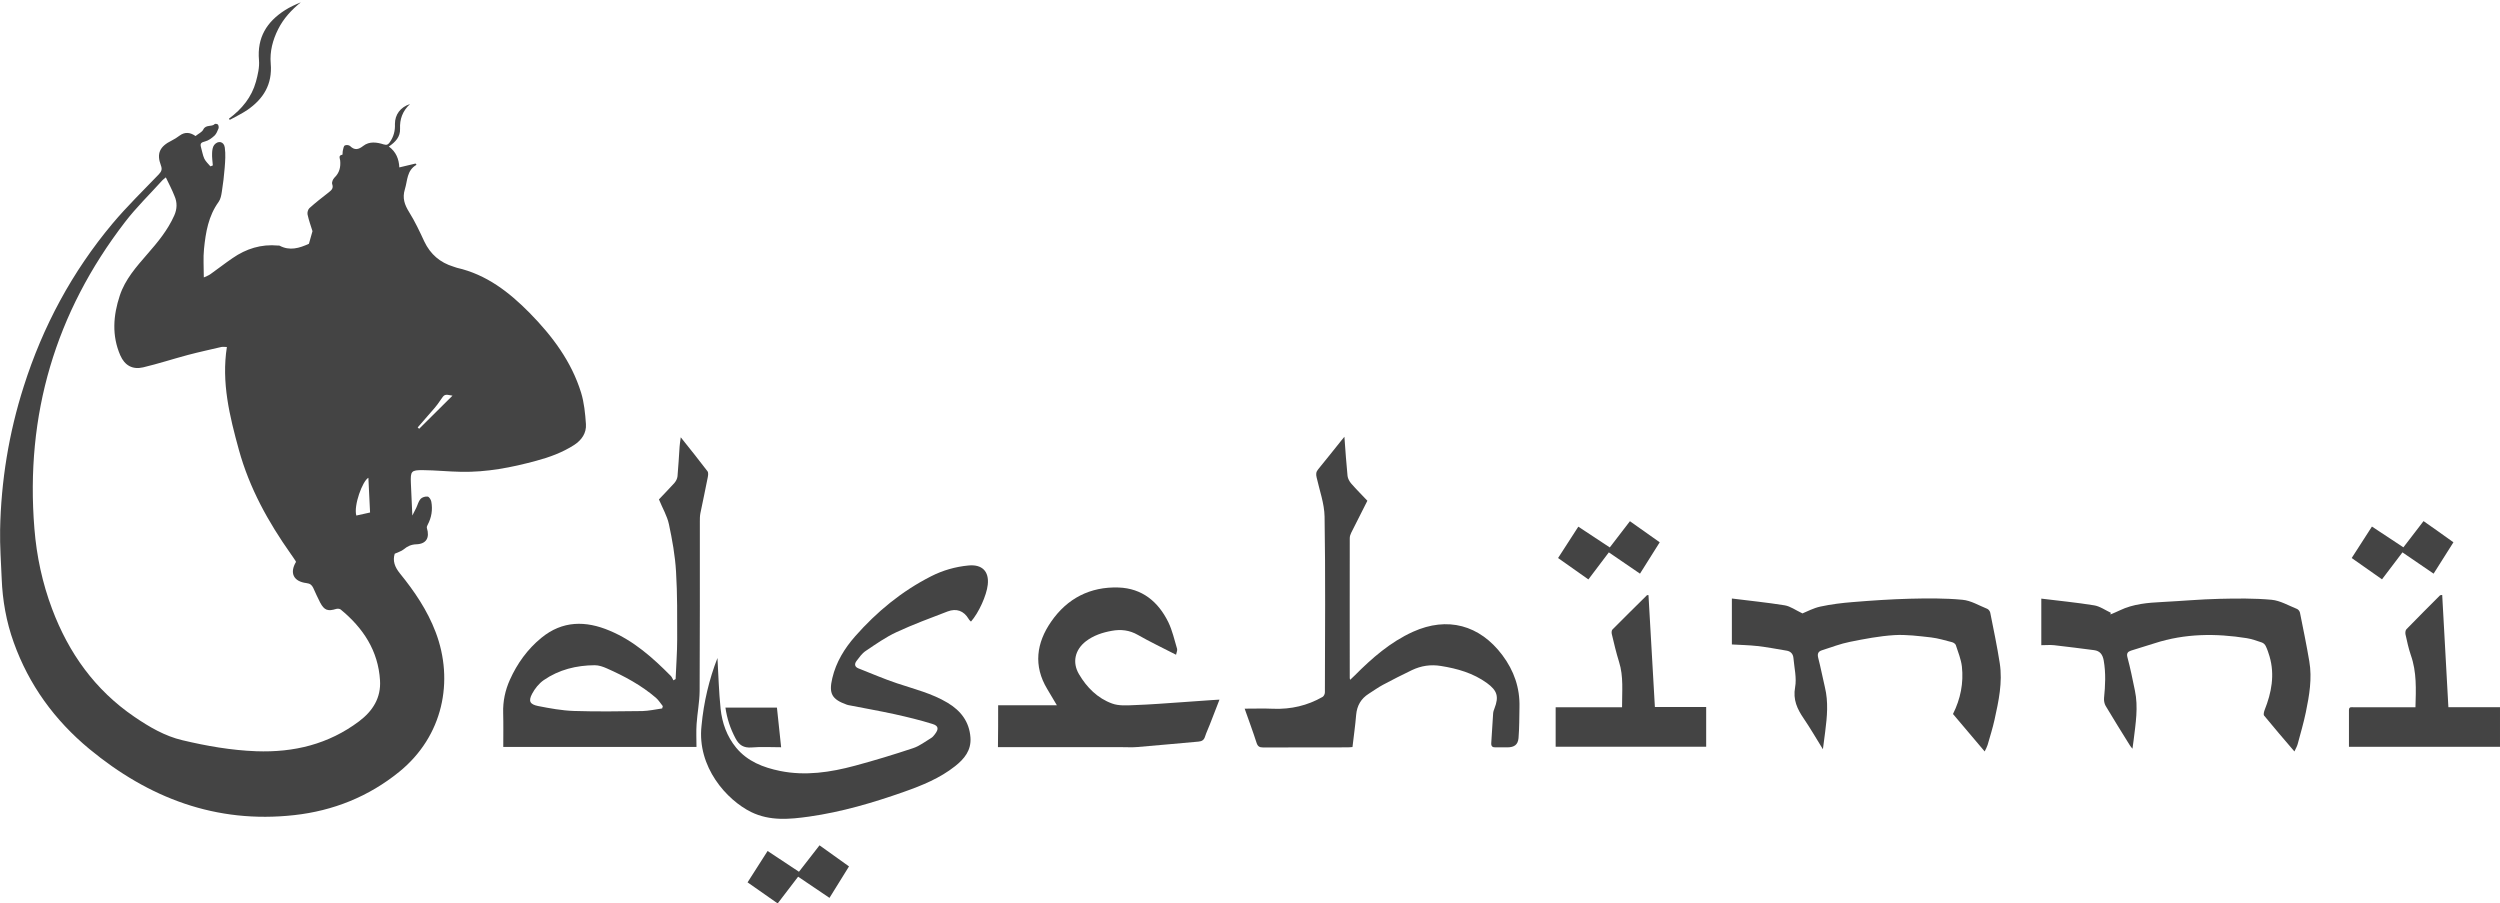 <?xml version="1.0" encoding="utf-8"?>
<!-- Generator: Adobe Illustrator 25.1.0, SVG Export Plug-In . SVG Version: 6.00 Build 0)  -->
<svg version="1.1" id="Ebene_1" xmlns="http://www.w3.org/2000/svg" xmlns:xlink="http://www.w3.org/1999/xlink" x="0px" y="0px"
	 viewBox="0 0 2383.4 861.3" style="enable-background:new 0 0 2383.4 861.3;" xml:space="preserve">
<style type="text/css">
	.st0{fill:#444444;}
</style>
<g>
	<path class="st0" d="M390.9,99.2c-7.2,6.7-9.9,14.5-9.5,23.6c0.3,7.7-4.4,12.6-10.7,16.9c6.9,5,9.6,11.9,10,19.9
		c5.5-1.3,10.5-2.5,15.5-3.7c0.3,0.4,0.6,0.8,0.9,1.2c-9.4,5.4-8.5,14.9-11.1,23.3c-2.6,8.5-0.3,14.8,4.1,21.9
		c5.5,8.8,10,18.4,14.4,27.9c5.8,12.2,15,20.1,27.8,24c1.1,0.3,2.2,0.8,3.3,1.1c28.1,6.4,49.7,23.1,69.4,43.1
		c21.6,22,39.8,46.2,49,76c2.9,9.5,3.9,19.8,4.6,29.9c0.6,8.5-4,15.2-11.2,19.9c-11.2,7.2-23.5,11.7-36.2,15.1
		c-23.5,6.4-47.2,11-71.7,10.5c-12.1-0.2-24.2-1.5-36.4-1.6c-11.1-0.1-11.8,1.1-11.4,12.1c0.4,10.4,0.9,20.7,1.4,31.2
		c1.1-2.2,2.4-4.7,3.7-7.3c1.4-2.9,2.1-6.2,4.1-8.5c1.4-1.6,4.6-2.6,6.8-2.3c1.4,0.2,3.2,3,3.5,4.9c1.4,7.7,0.2,15.2-3.6,22.2
		c-0.5,0.9-0.9,2.1-0.6,3c2.8,9.2-0.6,15.1-10.1,15.4c-4.9,0.2-8.4,1.8-12,4.8c-2.3,1.9-5.5,2.7-8.6,4.2c-2.1,6.8,0,12.6,4.9,18.7
		c13.9,17.1,26.2,35.2,34.1,56c17.7,46.4,7.2,99.3-34.8,133.3c-29.1,23.6-62.9,37.1-100,41.2C206,785.4,141.7,760.8,85,713.9
		C52.1,686.6,27.6,653,13.1,612.5c-7.1-19.7-10.7-40.1-11.5-61c-0.6-15.5-1.8-30.9-1.5-46.4C1,458.6,8.4,413,22.6,368.5
		c18.2-57.3,46.1-109.3,84.7-155.4c13.8-16.4,29.2-31.4,44.1-46.9c2.6-2.8,3.4-4.8,2-8.5c-4.3-11.4-1.1-18.1,10.3-23.7
		c2.6-1.3,5.1-2.9,7.5-4.7c5.4-4,10.5-2.9,15.2,0.4c2.7-2.2,6.2-3.7,7.4-6.2c2.5-5.1,8-2.2,11-5.3c0.4-0.4,2.6,0,3,0.6
		c0.6,0.9,0.9,2.6,0.5,3.7c-1,2.4-2,5.1-3.8,6.8c-2.6,2.4-5.7,4.7-8.9,5.5c-3.5,0.9-5.1,1.7-4,5.5c1.1,3.6,1.6,7.6,3.2,11
		c1.3,2.7,3.8,4.9,5.8,7.3c0.8-0.3,1.6-0.6,2.3-0.9c-0.3-3.9-0.9-7.9-0.7-11.8c0.1-2.6,0.5-5.8,2-7.7c3.7-4.6,9.4-3.3,10.1,2.5
		c0.9,6.3,0.4,12.9-0.1,19.3c-0.6,7.6-1.5,15.2-2.7,22.7c-0.5,3.4-1.2,7.2-3.1,9.8c-9.7,13.4-12.3,28.9-13.9,44.7
		c-0.9,8.7-0.2,17.6-0.2,27.3c2.1-1,4.5-1.8,6.4-3.2c7.1-5,13.9-10.4,21-15.2c13-9,27.3-13.5,43.3-12c0.5,0.1,1.1-0.1,1.5,0.1
		c9.7,5.2,18.9,2.4,28-1.8c1-3.7,2.2-7.9,3.4-12c-1.5-4.9-3.5-10.3-4.7-15.9c-0.4-1.9,0.4-4.8,1.8-6.1c5.9-5.3,12.2-10.2,18.5-15.1
		c2.6-2.1,4.6-3.8,3.2-7.8c-0.6-1.7,0.7-4.7,2.1-6.1c4.8-4.6,6.1-10,5.5-16.4c-0.2-1.8-2.1-4.9,2.1-5.5c0.3-0.1,0.1-2.8,0.5-4.2
		c0.4-1.6,0.7-4,1.8-4.6c1.2-0.7,4-0.5,5,0.5c4.4,4.3,8,3.5,12.6-0.1c5.9-4.6,13-3.5,19.6-1.4c3,0.9,4.2,0,5.7-2.1
		c3.7-5.2,5.2-11,4.9-17.4C376.5,109.2,381.8,102.1,390.9,99.2z M158.1,169.1c-1.4,1.2-2.5,1.9-3.4,2.9
		c-11.9,13.2-24.8,25.7-35.6,39.8C52.8,298,24,395.5,32.8,504c2.1,26.3,7.6,51.9,16.9,76.6c15.8,42,40.8,77.1,78.3,102.7
		c14.2,9.7,29.2,18.5,45.9,22.4c23.1,5.5,46.5,9.6,70.4,10.5c35.8,1.3,68.8-6.6,98-28.5c13.3-10,21-22.6,20-39
		c-1.7-28.3-16.1-50.1-37.6-67.7c-0.9-0.7-2.9-0.8-4.1-0.5c-8.1,2.5-11.4,1.4-15.4-6.1c-2.4-4.5-4.4-9.3-6.6-14
		c-1.3-2.7-3-4.1-6.4-4.5c-12.4-1.5-16.3-9.7-10-20.2c-0.1-0.3-0.2-0.6-0.4-0.9c-1.5-2.2-2.9-4.5-4.5-6.6
		c-21.6-30.6-39.5-62.8-49.6-99.5c-8.8-32.1-16.7-64-11.4-97.9c-2,0-3.7-0.3-5.3,0c-10.6,2.5-21.3,4.8-31.9,7.6
		c-14.2,3.8-28.3,8.4-42.6,11.8c-10.1,2.4-17.6-1.8-21.8-11.4c-8.2-18.8-6.8-38-0.5-57c5.1-15.5,15.8-27.5,26.3-39.6
		c9.9-11.3,19.4-22.8,25.6-36.7c2.8-6.2,3-12.6,0.2-18.8C164.1,181.1,161.2,175.5,158.1,169.1z M351.2,455.5
		c-5.6,3-14.2,26.5-11.5,36c4.4-1,8.8-2,13.1-2.9C352.3,477.6,351.8,466.5,351.2,455.5z M431.4,377.2c-7.7-1.5-7.6-1.5-11.7,4.6
		c-1.6,2.5-3.5,4.9-5.4,7.2c-5.3,6.2-10.7,12.3-16.1,18.5c0.5,0.4,0.9,0.9,1.4,1.3C410.1,398.3,420.8,387.7,431.4,377.2z"/>
	<path class="st0" d="M684,627.3c0.9,15.6,1.3,32.1,3,48.4c1.4,13.5,6,26.4,14.8,37.1c10.8,13.1,25.8,18.9,41.9,22.2
		c24.2,4.9,48,1.3,71.4-5c18.6-5,37-10.6,55.3-16.7c6.2-2,11.6-6.3,17.3-9.7c1.4-0.8,2.5-2.2,3.5-3.5c3.9-5,3.7-8.1-2.2-9.9
		c-11.8-3.7-23.9-6.6-36-9.3c-14.7-3.2-29.6-5.8-44.3-8.7c-0.5-0.1-1-0.3-1.4-0.4c-14.3-5.1-17.3-10.6-13.8-25.3
		c3.6-15.3,11.6-28.3,21.8-39.9c20.6-23.4,44.4-43,72.4-57.2c11.2-5.7,23.1-9.1,35.7-10.3c12.8-1.2,19.7,5.5,18.3,18.3
		c-1.1,10.3-8.6,26.8-16,35.2c-0.8-0.8-1.7-1.5-2.2-2.5c-4.7-7.9-11.7-10.3-20-7.2c-16.4,6.3-33,12.4-48.9,19.8
		c-10.3,4.8-19.8,11.5-29.3,17.9c-3.5,2.3-6.1,6.1-8.7,9.5c-2.1,2.8-2,5.6,1.8,7.1c12.2,4.8,24.2,10,36.7,14.2
		c16.4,5.5,33.3,9.6,48.3,18.6c12.5,7.5,20.7,17.9,21.8,33.1c0.9,12.3-5.9,20.4-14.6,27.3c-14.5,11.5-31.5,18.4-48.8,24.5
		c-29.5,10.4-59.4,19.2-90.4,23.6c-18.6,2.6-37.3,4.4-55.2-4.3c-23.4-11.5-51.7-43-47.4-82.2C670.9,669.3,676.1,647.6,684,627.3z"/>
	<path class="st0" d="M664,712.1c-61.7,0-122.6,0-184.2,0c0-11,0.2-21.8-0.1-32.5c-0.3-11,1.9-21.5,6.4-31.5c7-15.6,16.8-29.2,30-40
		c20.1-16.5,42.3-16.5,65.2-6.8c22.9,9.6,41,25.7,58.2,43.1c1.1,1.1,1.7,2.8,2.5,4.2c0.7-0.4,1.4-0.8,2.1-1.2
		c0.5-12.7,1.5-25.4,1.5-38.1c0-21.5,0.2-43-1.1-64.4c-0.9-15.2-3.6-30.3-6.8-45.2c-1.7-7.9-6.1-15.2-9.5-23.6
		c4.2-4.5,9.6-9.9,14.7-15.6c1.5-1.7,2.8-4.2,3-6.4c0.9-9.4,1.3-18.9,2-28.4c0.2-2.6,0.6-5.2,1.1-8.8c9,11.3,17.4,21.7,25.5,32.4
		c1,1.3,0.6,4.1,0.2,6c-2.2,11.4-4.7,22.8-7,34.1c-0.5,2.6-0.5,5.3-0.5,7.9c0,53.8,0.1,107.7-0.2,161.5c-0.1,10.5-2.2,21-2.9,31.5
		C663.6,697.4,664,704.6,664,712.1z M631.3,675.4c0.2-0.8,0.4-1.5,0.6-2.2c-2.2-2.7-4-5.7-6.5-7.9c-14-12-30.1-20.7-46.9-28.1
		c-3.6-1.6-7.6-3-11.5-3c-17.5,0.1-34.1,4.2-48.6,14.2c-4.6,3.2-8.5,8.1-11.1,13c-3.7,7-2.2,10.1,5.7,11.7c11.2,2.2,22.6,4.3,34,4.7
		c21.8,0.7,43.6,0.4,65.4,0.1C618.8,677.7,625,676.3,631.3,675.4z"/>
	<path class="st0" d="M1281.7,416.4c1,13.5,1.8,25.5,3,37.4c0.3,2.5,1.8,5.2,3.5,7.2c4.9,5.6,10.2,10.9,15.4,16.4
		c-5.2,10.3-10.3,20.4-15.4,30.5c-0.8,1.6-1.4,3.4-1.4,5.2c-0.1,44.5,0,89,0,133.5c0,0.2,0.1,0.3,0.4,1.5c1.6-1.6,3-2.8,4.3-4.1
		c16.5-16.6,34-31.9,55.6-41.7c32.8-14.8,63.6-6.5,85.2,22.3c11.1,14.8,16.8,31.2,16.3,49.7c-0.2,9.8-0.1,19.7-0.9,29.4
		c-0.6,6.4-4.1,8.7-10.5,8.8c-3.7,0-7.3-0.1-11,0c-3,0.1-4.7-0.6-4.5-4.1c0.7-9.4,1.1-18.9,1.8-28.3c0.1-1.6,0.7-3.3,1.3-4.8
		c4.3-11.1,2.7-16.9-7.2-24.1c-13.1-9.5-28.2-13.8-43.9-16.3c-9.8-1.6-18.9-0.2-27.7,4c-9.3,4.5-18.5,9.1-27.6,14
		c-4.7,2.5-9,5.7-13.5,8.5c-7.4,4.7-11.2,11.3-12,20.1c-0.8,10.1-2.3,20.1-3.5,30.7c-1.5,0.1-3.1,0.3-4.7,0.3
		c-26.8,0-53.7,0-80.5,0.1c-3.6,0-5.2-1.1-6.3-4.6c-3.5-10.9-7.5-21.6-11.3-32.4c9.4,0,18.4-0.3,27.5,0.1c16.7,0.6,32.3-3,46.8-11.3
		c1.2-0.7,2.2-2.8,2.2-4.3c0.1-55.8,0.6-111.7-0.3-167.5c-0.2-12.5-4.8-25-7.6-37.5c-0.7-3-0.6-5.2,1.5-7.7
		c7.5-9.1,14.8-18.4,22.2-27.6C1279.6,418.9,1280.2,418.2,1281.7,416.4z"/>
	<path class="st0" d="M951.6,672.4c19,0,37.2,0,56,0c-3.3-5.6-6.3-10.5-9.2-15.5c-13.4-22.2-10.3-44,3.7-64.2
		c15.3-22.2,37.2-33.5,64.3-32.6c22.5,0.8,37.8,13.5,47.4,33c3.9,8,5.8,16.9,8.4,25.5c0.4,1.5-0.6,3.4-1,5.6
		c-12.8-6.6-24.9-12.3-36.4-18.9c-8-4.6-16.2-5.5-24.9-3.9c-8.9,1.6-17.4,4.4-24.7,10c-10.4,8.1-13.2,20.1-6.5,31.4
		c7.4,12.6,17.7,22.9,31.5,27.9c6.5,2.4,14.3,1.8,21.5,1.5c14.8-0.5,29.5-1.7,44.3-2.7c9.9-0.7,19.9-1.4,29.8-2.1
		c2-0.1,3.9-0.2,6.8-0.4c-3.2,8.3-6.2,16-9.2,23.7c-1.5,3.9-3.3,7.6-4.6,11.6c-1,3.2-2.9,4.4-6.1,4.7c-19.5,1.7-39,3.6-58.6,5.2
		c-4.8,0.4-9.7,0.1-14.5,0.1c-37.3,0-74.6,0-112,0c-2,0-3.9,0-6.2,0C951.6,699,951.6,686,951.6,672.4z"/>
	<path class="st0" d="M1946.1,615.1c0-15.7,0-30.2,0-44.4c16.9,2.1,33.7,3.7,50.3,6.4c5.6,0.9,10.7,4.6,16,7.1
		c-0.2,0.5-0.3,1.1-0.5,1.6c3-1.3,6.1-2.4,9-3.9c12.9-6.2,26.8-7.3,40.7-8c18.1-0.9,36.2-2.6,54.3-3c16.6-0.4,33.3-0.6,49.8,0.9
		c8.2,0.8,16.1,5.5,24.1,8.7c1.3,0.5,2.6,2.2,2.9,3.6c3.1,15.5,6.3,30.9,8.9,46.4c2.8,16.3,0,32.5-3.3,48.5
		c-2.1,10.2-5.1,20.3-7.8,30.4c-0.6,2.2-1.8,4.2-3.1,7c-10-11.7-19.6-22.8-28.9-34.2c-0.8-1-0.1-3.7,0.5-5.3
		c6.6-16.6,9.8-33.5,4.7-51.1c-1-3.3-2.1-6.7-3.6-9.8c-0.7-1.5-2.2-3-3.8-3.5c-4.7-1.6-9.4-3.3-14.3-4.1
		c-29.6-4.7-58.9-4.5-87.7,4.8c-7.6,2.5-15.2,4.6-22.8,7.1c-2.9,1-4.3,2.5-3.3,6.3c2.8,10.4,4.9,21,7.1,31.6
		c3.4,15.9,0.7,31.7-1.2,47.5c-0.3,2.4-0.7,4.8-1.1,8.1c-1.1-1.4-1.9-2.2-2.4-3.1c-7.8-12.6-15.7-25.1-23.2-37.8
		c-1.2-2.1-1.7-5-1.5-7.4c1.2-11.9,1.8-23.8-0.3-35.8c-1-5.6-3.5-9.2-9.3-9.9c-12.7-1.6-25.3-3.3-38-4.7
		C1954.5,614.7,1950.5,615.1,1946.1,615.1z"/>
	<path class="st0" d="M1892.1,716.4c-10.5-12.4-20.4-24.1-30.2-35.7c7.2-14.4,10.2-29.5,8.5-45.2c-0.8-7-3.6-13.7-5.8-20.5
		c-0.4-1.2-2.3-2.5-3.7-2.8c-6.6-1.7-13.1-3.7-19.8-4.5c-11.7-1.3-23.6-2.9-35.2-2.2c-14.2,0.9-28.3,3.6-42.2,6.4
		c-9.1,1.8-17.8,5.2-26.6,8c-3.6,1.1-4.7,3.2-3.7,7.2c2.4,9.3,4.2,18.8,6.4,28.1c3.4,14,2.1,28.1,0.3,42.1c-0.7,5.2-1.4,10.5-2.2,17
		c-6.5-10.5-12.1-20.2-18.3-29.3c-6.2-9.1-10.4-17.9-8.2-29.9c1.6-8.8-0.8-18.4-1.6-27.7c-0.3-4-2.7-6.5-6.5-7.1
		c-9.3-1.6-18.6-3.3-28-4.4c-7.9-0.9-15.9-1-24.2-1.5c0-14.8,0-29.3,0-43.8c16.7,2.1,33.7,3.8,50.4,6.5c5.4,0.9,10.3,4.6,16.9,7.7
		c4.4-1.8,10.5-5.1,17-6.5c10.2-2.2,20.6-3.5,30.9-4.3c18.1-1.5,36.2-2.7,54.3-3.2c16.8-0.4,33.6-0.6,50.3,1
		c8.1,0.7,15.8,5.5,23.6,8.6c1.3,0.5,2.6,2.3,2.9,3.6c3.2,16.1,6.6,32.2,9.1,48.4c2.8,18.2-1.1,36.1-5,53.8c-1.8,8.1-4.3,16-6.6,24
		C1894.3,712.2,1893.3,713.9,1892.1,716.4z"/>
	<path class="st0" d="M2328.3,567.2c2,35.7,3.9,71,5.9,107c15.8,0,32.4,0,49.2,0c0,12.9,0,25.1,0,37.8c-47.9,0-95.7,0-144,0
		c0-11.8,0-23.4,0-35c0-3.6,2.7-2.7,4.7-2.7c17.7,0,35.3,0,53,0c1.8,0,3.6,0,5.7,0c0.5-17.1,1.3-33.6-4.4-49.7
		c-2.2-6.4-3.6-13.1-5.1-19.8c-0.3-1.5-0.1-3.9,0.9-4.9c10.6-10.9,21.3-21.6,32-32.3C2326.4,567.4,2326.8,567.4,2328.3,567.2z"/>
	<path class="st0" d="M1571.6,567.4c2,35.3,4,70.6,6.1,106.6c15.5,0,32.1,0,48.9,0c0,13,0,25.2,0,37.9c-47.7,0-95.4,0-143.5,0
		c0-12.2,0-24.6,0-37.6c20.9,0,41.8,0,63.3,0c-0.1-14.9,1.6-29.3-2.9-43.4c-2.7-8.7-4.8-17.6-6.9-26.5c-0.3-1.3-0.2-3.5,0.7-4.3
		c10.9-11,21.9-21.8,32.9-32.7C1570.6,567.4,1571.1,567.4,1571.6,567.4z"/>
	<path class="st0" d="M2339,517c-6.3,10-12.4,19.7-18.9,29.9c-9.9-6.8-19.6-13.4-29.7-20.3c-6.5,8.6-12.9,17-19.5,25.7
		c-9.6-6.8-19-13.4-28.9-20.3c6.4-10,12.8-19.8,19.3-30c10.1,6.7,19.9,13.2,30,19.8c6.4-8.3,12.6-16.5,19.2-25
		C2320.1,503.5,2329.3,510,2339,517z"/>
	<path class="st0" d="M1563.5,546.9c-10-6.9-19.7-13.5-29.7-20.3c-6.6,8.7-12.9,17.1-19.5,25.8c-9.7-6.8-19-13.4-28.9-20.4
		c6.4-9.9,12.8-19.8,19.3-29.9c10.1,6.6,19.8,13.1,30,19.8c6.4-8.3,12.6-16.4,19.2-25c9.4,6.7,18.7,13.2,28.4,20.1
		C1576.1,527,1569.9,536.8,1563.5,546.9z"/>
	<path class="st0" d="M760.9,835.8c-6.6,8.7-13,17-19.5,25.5c-9.7-6.8-19-13.3-28.7-20.1c6.4-10,12.6-19.8,19.1-29.9
		c10,6.6,19.6,13,29.9,19.8c6.5-8.4,13-16.7,19.6-25.2c9.5,6.8,18.6,13.3,28.1,20.1c-6.2,10.1-12.3,19.8-18.6,30
		C780.8,849.2,771.1,842.6,760.9,835.8z"/>
	<path class="st0" d="M740.7,674.6c1.2,11.8,2.6,24.4,4,37.8c-9.6,0-18.9-0.6-28.1,0.2c-7.6,0.6-12-2.2-15.4-8.7
		c-4.9-9.2-8.1-18.8-9.6-29.3C707.8,674.6,723.8,674.6,740.7,674.6z"/>
	<path class="st0" d="M218.3,113.1c12.3-9.1,21.6-20.4,25.7-35.2c1.8-6.7,3.5-13.8,2.9-20.6c-1.9-21.5,7.4-36.5,24.8-47.6
		c4.7-3,9.8-5.3,15.1-7.5c-8.9,7.2-16.5,15.4-21.6,25.6c-5.2,10.3-8.1,21.3-7.1,32.8c1.7,19.7-6.9,33.7-22.4,44.3
		c-5.3,3.6-11.1,6.3-16.7,9.4C218.7,113.9,218.5,113.5,218.3,113.1z"/>
</g>
</svg>
